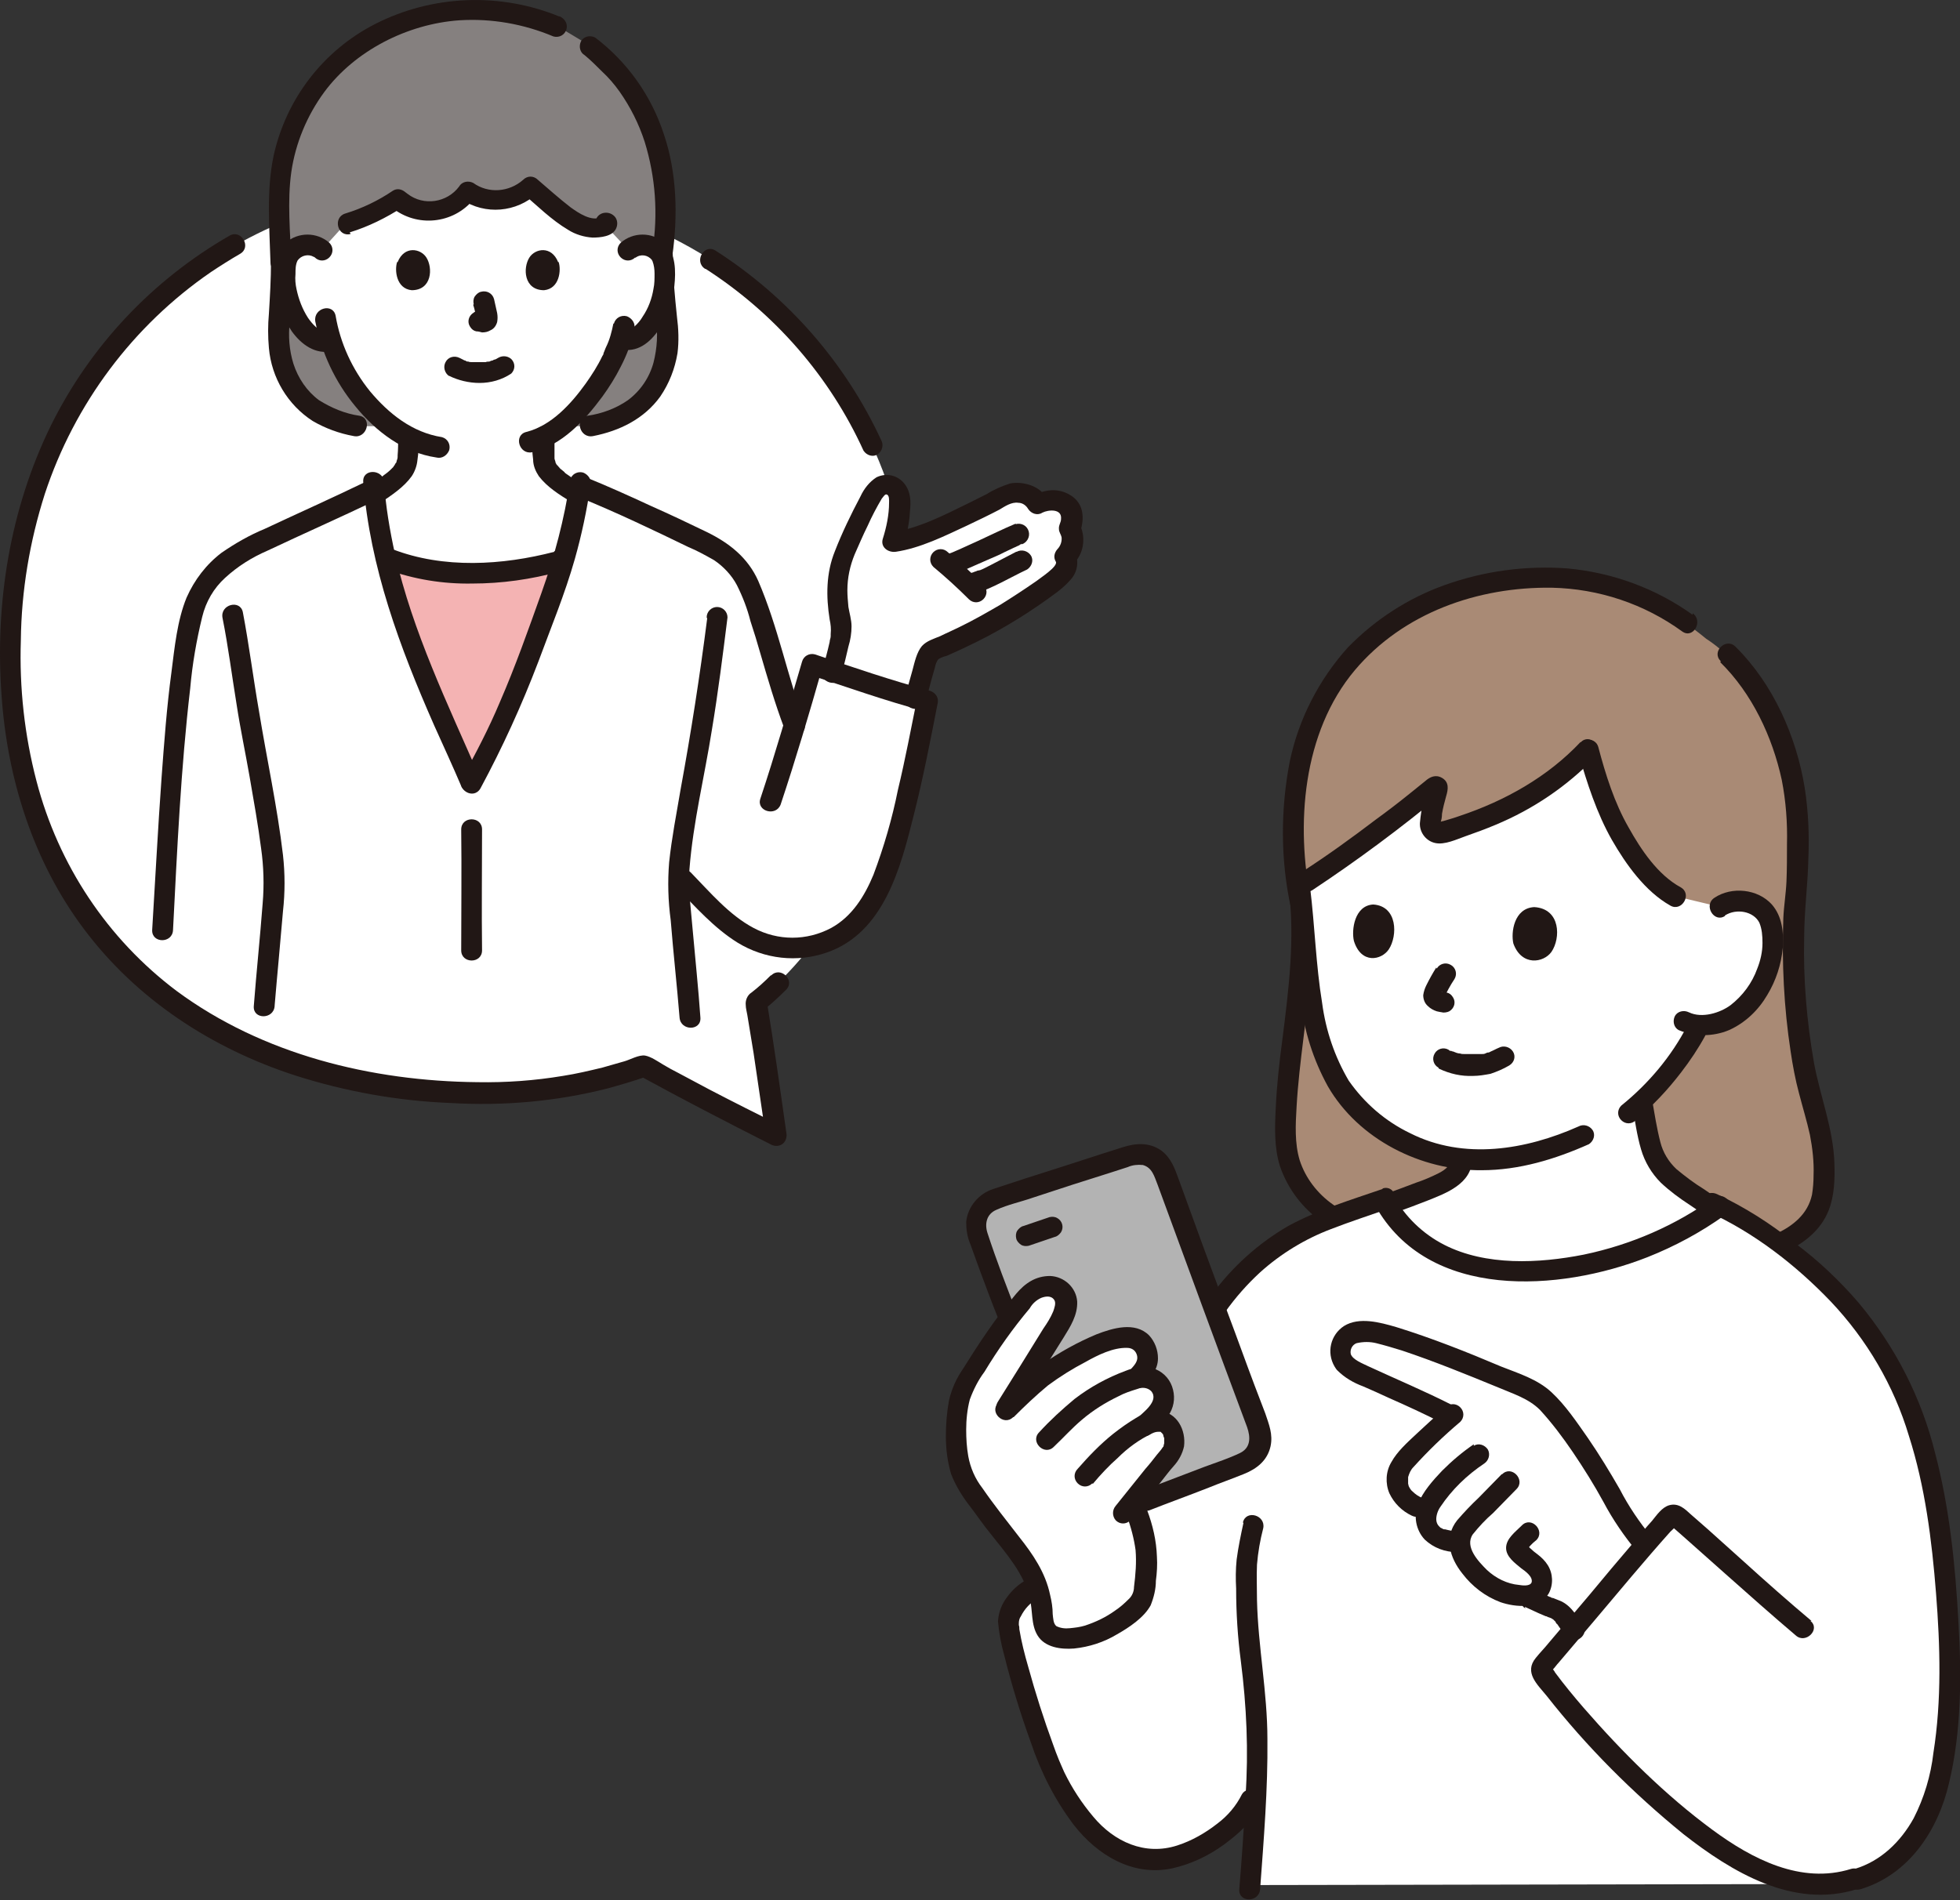 <?xml version="1.0" encoding="UTF-8"?>
<svg xmlns="http://www.w3.org/2000/svg" version="1.1" viewBox="0 0 376.1 364.7">
  <rect x="0" y="0" width="376.1" height="364.7" fill="#333333" stroke="none"/>
  <defs>
    <style>
      .cls-1 {
        fill: #211715;
      }

      .cls-2 {
        fill: #fff;
      }

      .cls-3 {
        fill: #a98a75;
      }

      .cls-4 {
        fill: #85807f;
      }

      .cls-5 {
        fill: #b3b3b3;
      }

      .cls-6 {
        fill: #f4b3b3;
      }
    </style>
  </defs>
  <!-- Generator: Adobe Illustrator 28.7.1, SVG Export Plug-In . SVG Version: 1.2.0 Build 142)  -->
  <g>
    <g id="_レイヤー_1" data-name="レイヤー_1">
      <path class="cls-2" d="M174.6,132c-2.5,21.6-9.8,39.3-21.3,52.4-2.5,2.9-5.2,5.5-8.2,7.9,1.5,8.9,2.2,14.5,3.8,25.6-10.8-5.4-17.1-8.7-25.4-13.3-2.4.9-4.9,1.7-7.5,2.3-11.9,2.9-24.2,3.6-36.3,2.2-.3,0-.7,0-1.1-.1-16.6-1.9-30.9-6.9-42.5-14.6C11,177.8-1.4,148.7,2.8,112.2c4.2-36.3,29.8-66,65.4-74,10-2.2,20.2-2.7,30.3-1.5,50.6,5.8,81.4,48.9,76,95.3Z"/>
      <path class="cls-4" d="M68.3,81.8c-6.8-1.3-13-4.7-14.7-14.3-.7-3.7.4-8.5.4-17.2-.3-8.1-.7-14.1.5-19.8,1.5-6.9,5-13.3,10.1-18.3,7.1-6.4,16.3-10.1,25.9-10.3,5.6,0,11.2,1,16.4,3.2h.2c0,0,5,3,5,3,2.2,1.3,3,2.4,5.3,4.6,3.6,3.7,6.3,8.3,8,13.2,2.6,7.2,2.8,17,1.6,23.7.1,8.4,1.6,14.3,1,17.9-1.7,9.6-7.9,13-14.7,14.3h-44.9Z"/>
      <path class="cls-1" d="M124.9,49c0,4.1.5,8.1.9,12.1.5,2.8.3,5.7-.4,8.5-.8,2.9-2.5,5.4-4.9,7.2-2.3,1.6-5,2.6-7.8,3-2.5.5-1.5,4.4,1.1,3.9,5.1-1,9.8-3.3,12.9-7.6,1.7-2.5,2.8-5.3,3.3-8.3.3-2.3.2-4.7-.1-7-.4-3.9-.8-7.8-.8-11.8,0-2.6-4-2.6-4,0h0Z"/>
      <path class="cls-1" d="M52,50.2c0,3.4-.2,6.7-.4,10-.2,2.2-.2,4.4,0,6.6.5,5.7,3.6,10.9,8.4,14,2.4,1.4,5.1,2.4,7.9,2.9,2.5.5,3.6-3.4,1.1-3.9-2.8-.4-5.4-1.5-7.8-3-2.3-1.7-4-4.2-4.9-7-.8-2.6-1-5.3-.7-8,.2-3.9.5-7.7.5-11.6,0-2.6-4-2.6-4,0h0Z"/>
      <path class="cls-1" d="M107.4,3.2c-11.4-4.7-24.4-4.2-35.4,1.4-10,5.1-17.1,14.4-19.5,25.3-1.4,6.7-.8,13.6-.6,20.4,0,2.6,4.1,2.6,4,0-.2-5.7-.8-11.6,0-17.3.8-5.5,3-10.8,6.3-15.3,5.9-8,16-13.1,25.9-13.8,6.2-.4,12.4.7,18.1,3.1,1.1.3,2.2-.3,2.5-1.4.3-1.1-.4-2.1-1.4-2.5h0Z"/>
      <path class="cls-1" d="M129,49.2c1.1-7.7.9-16-1.6-23.4-2.4-7.4-7-13.9-13.2-18.6-1-.5-2.2-.2-2.7.7-.5,1-.2,2.2.7,2.7,1.2,1,2.2,2,3.3,3.1,1.3,1.2,2.4,2.5,3.4,3.9,2.1,3,3.7,6.2,4.8,9.6,2.1,6.8,2.6,13.9,1.5,20.9-.3,1.1.4,2.1,1.4,2.5,1.1.3,2.2-.3,2.5-1.4h0Z"/>
      <path class="cls-3" d="M339.4,239.5c10.1-3.5,10.3-9.6,10.5-13.1.2-4.4-.4-8.8-1.7-12.9-1.7-5.7-4.7-17.4-4-37.9.9-5.9.7-14.5.6-17.8-.3-13.4-7.6-28.9-17.4-35.2-11.8-9.7-22.5-12-33.3-11.5-15.2.8-27.4,6.6-35.6,16.3-4.7,5.6-8.1,13.7-9.4,20.9-1.3,8.4-1.1,16.9.5,25.2,1.3,16.1-3.8,33-2.8,46.1.3,4.2,2.3,9.2,8,13.3,0,0,20.2,6.3,28.9,6.3,11.8,0,55.7.3,55.7.3Z"/>
      <path class="cls-2" d="M251.4,190.4c0-.4-.1-.9-.1-1.3-.6-5.9-1.1-12.3-1.8-18.6v-.3s1.4-1,1.4-1c.6-.4,1.5-1,2.3-1.5,7.2-4.8,14.9-10.8,22-16.6.2-.1.4-.1.5,0,0,.1.1.2,0,.4-.7,2.1-1.2,4.3-1.4,6.5,0,.9.6,1.8,1.6,1.8.2,0,.4,0,.6,0,10.9-3,21.2-8.6,28.1-16,1.2,4.3,2.7,8.6,4.4,12.7,2,4.7,7.4,12.8,12.4,15.5l8.4,2c1.4-.9,3.1-1.3,4.7-1,2.1.2,3.9,1.5,4.8,3.4,1.4,3.1.6,8.4-1,11.6-1.4,3.1-3.6,5.7-6.5,7.4-1.9,1-4,1.4-6.1,1.3-.2.5-.4.9-.4.9-.8,1.6-2.7,4.4-2.7,4.4-2.2,3.3-4.8,6.4-7.7,9.1.4,2,.8,4,1.1,6,.2,1.6.6,3.1,1.2,4.6,1.7,3.9,5.8,6.3,9.4,8.7l2.3,1.6c-10.8,7.6-23.6,11.7-36.7,11.8-5.2.1-10.4-.8-15.2-2.8-4.6-2.1-8.4-5.5-11-9.8,3.2-1.2,6.7-2.4,9-3.4,2.4-.8,5.5-2.5,5.4-5.3-6.7-.7-13-3.5-18.1-8-6.8-5.7-9.8-14.4-10.9-24.1Z"/>
      <path class="cls-1" d="M330.1,127.1c6.1,6,10,14.3,11.8,22.6.8,4.1,1.1,8.2,1,12.3,0,2.4,0,4.8-.1,7.2-.1,2.3-.5,4.7-.6,7-.3,8.6.1,17.1,1.4,25.6.4,2.7.9,5.4,1.6,8,.7,2.7,1.5,5.3,2.1,8,.5,2.6.8,5.2.7,7.8,0,1.2-.1,2.5-.3,3.7-.8,3.7-3.6,6-7.1,7.6-.9.6-1.3,1.8-.7,2.7.6.9,1.8,1.2,2.7.7,3.6-1.7,6.8-4.2,8.3-8,1.1-2.8,1.2-6,1.1-9-.2-6.6-2.7-12.8-3.9-19.2-1.4-8-2.1-16.1-1.9-24.2,0-5,.7-10,.8-15.1.2-4.5,0-9.1-.7-13.6-1.6-9.9-6.1-20-13.3-27.1-1.8-1.8-4.7,1-2.8,2.8h0Z"/>
      <path class="cls-1" d="M247.3,170.6c1.2,9.6,0,19.2-1.2,28.7-.6,4.5-1.1,8.9-1.3,13.4-.2,3.7-.3,7.6.8,11.1,1.5,4.4,4.4,8.2,8.2,10.8,1,.5,2.2.2,2.7-.7.5-1,.2-2.2-.7-2.7-3-2.1-5.3-5.1-6.4-8.5-1-3.3-.8-6.9-.6-10.3.5-8.8,2.1-17.4,2.7-26.2.4-5.2.4-10.4-.2-15.6,0-1.1-.9-2-2-2-1.1,0-2,.9-2,2h0Z"/>
      <path class="cls-1" d="M276.1,205.1c2.1,1,4.3,1.5,6.6,1.4,1.1,0,2.2-.2,3.3-.4,1.2-.4,2.4-.9,3.6-1.6,1-.6,1.3-1.8.7-2.7-.6-.9-1.8-1.2-2.7-.7-.5.2-1,.5-1.5.7l-.4.2c-.5.3.2,0-.1,0-.2,0-.4.1-.6.2s-.4.1-.6.1c-.1,0-.2,0-.3,0,0,0-.4,0-.1,0s-.1,0-.2,0c-.1,0-.2,0-.3,0-.3,0-.5,0-.8,0-.5,0-.9,0-1.4,0-.1,0-.2,0-.4,0-.2,0-.2,0,0,0-.2,0-.5,0-.7-.1-.5,0-.9-.2-1.4-.4-.1,0-.2,0-.3-.1,0,0-.4-.1-.1,0s0,0-.1,0c-.1,0-.2-.1-.3-.2-1-.6-2.2-.2-2.7.7-.6,1-.2,2.2.7,2.7h0Z"/>
      <path class="cls-1" d="M290.4,181.1c-.5-2.1.1-6.8,4-7,5.1.3,5.1,6,3.3,8.6-1.5,2.1-5.7,2.8-7.3-1.6Z"/>
      <path class="cls-1" d="M259.8,180.6c-.5-2.1.1-6.8,3.7-7,4.7.3,4.7,6,3,8.6-1.4,2.1-5.3,2.9-6.7-1.6Z"/>
      <path class="cls-1" d="M275.6,185.7c-.7,1.1-1.3,2.2-1.9,3.4-.3.6-.5,1.2-.6,1.9,0,.8.3,1.6.9,2.1.5.5,1.1.8,1.7,1,.4.1.9.2,1.3.2h-.5c0,0,.1,0,.1,0,.5.1,1.1,0,1.5-.2,1-.6,1.3-1.8.7-2.7,0,0,0,0,0,0-.3-.5-.7-.8-1.2-.9-.3,0-.7,0-1-.1h.5c-.2,0-.4,0-.6,0l.5.2c-.1,0-.3-.2-.4-.3l.4.3c-.1,0-.2-.2-.3-.3l.3.4s0,0,0-.1l.2.5c0,0,0-.1,0-.2v.5c0,0,0-.1,0-.2v.5c0-.2,0-.3,0-.5l-.2.5c.6-1.3,1.3-2.6,2.1-3.8.6-1,.2-2.2-.7-2.7-1-.6-2.2-.2-2.7.7h0Z"/>
      <path class="cls-1" d="M313.8,215c3.3-2.7,6.2-5.8,8.8-9.2,1.7-2.2,3.3-4.6,4.6-7,.5-1,.2-2.2-.7-2.7-1-.5-2.2-.2-2.7.7-3.1,6-7.5,11.2-12.7,15.4-.8.8-.8,2,0,2.8.8.8,2,.8,2.8,0h0Z"/>
      <path class="cls-1" d="M324.8,118c-7.1-5.1-15.4-8.1-24-8.9-8-.6-16.1.5-23.6,3.2-7,2.5-13.3,6.6-18.5,11.9-5.6,6.2-9.5,13.8-11.2,21.9-1.8,9.3-1.8,18.9.2,28.1.5,2.5,4.4,1.5,3.9-1.1-3-14.8-1.7-32.5,8.4-44.5,9.3-11,23.6-16,37.8-15.8,9,.2,17.7,3.1,25,8.4,2.1,1.5,4.1-2,2-3.5Z"/>
      <path class="cls-1" d="M302.9,216.2c-10.1,4.5-22,6.5-32.3,1.3-4.8-2.3-8.8-5.8-11.8-10.1-2.7-4.6-4.4-9.6-5.1-14.9-1.2-7.3-1.4-14.8-2.3-22.1,0-1.1-.9-2-2-2-1.1,0-2,.9-2,2,.9,7.2,1.2,14.4,2.2,21.6.6,5.8,2.4,11.4,5.2,16.5,5.9,10.2,17.9,16.2,29.5,16.1,7.2,0,14.1-2.1,20.6-5,.9-.6,1.3-1.8.7-2.7-.6-.9-1.8-1.2-2.7-.7h0Z"/>
      <path class="cls-1" d="M331,175.7c2.2-1.4,5.5-.8,6.6,1.4.5,1.2.6,2.5.6,3.9,0,1.7-.4,3.4-1,4.9-1,2.8-2.8,5.2-5.1,7-2,1.5-5.5,2.6-8,1.4-1-.5-2.2-.2-2.7.7-.5,1-.2,2.2.7,2.7,3.1,1.3,6.6,1.3,9.7,0,3.1-1.4,5.6-3.8,7.3-6.7,1.7-2.8,2.7-5.9,3-9.1.2-2.9-.1-6-2.1-8.3-2.7-3-7.7-3.5-11-1.3-2.2,1.4-.1,4.9,2,3.5h0Z"/>
      <path class="cls-1" d="M302.9,144.6c1.6,5.6,3.5,11.5,6.4,16.6,2.7,4.7,6.4,9.9,11.2,12.6,2.2,1.3,4.3-2.2,2-3.5-4.4-2.4-7.6-7.2-10-11.5-2.7-4.7-4.4-10.1-5.8-15.4-.7-2.5-4.6-1.4-3.9,1.1h0Z"/>
      <path class="cls-1" d="M303.3,142.4c-6.3,6.7-14.5,11.3-23.2,14.2-1.1.4-2.2.7-3.2,1-.3,0-.5.2-.8.2-.5,0,.4,0,.3.1.2-.5.3-1.1.3-1.7.2-1.2.5-2.3.8-3.4.4-1.3.6-2.7-.8-3.5-1.2-.7-2.3-.2-3.2.6-1,.8-2.1,1.7-3.1,2.5-2.1,1.7-4.2,3.3-6.4,4.9-4.6,3.5-9.3,6.9-14.1,10-2.1,1.4-.1,4.9,2,3.5,8.6-5.7,16.8-11.8,24.8-18.4l-.9.5h.2c0,0-1.1,0-1.1,0h.2c0,0-1.2-.8-1.2-.8v.2c.1,0-.1-1-.1-1-.1.5-.3.9-.4,1.4-.1.5-.2,1-.4,1.5-.2,1.1-.4,2.3-.5,3.4-.3,1.9,1,3.8,2.9,4.2,1.8.4,4.1-.7,5.8-1.3,2-.7,3.9-1.4,5.8-2.2,7.2-3,13.7-7.4,19.1-13,1.8-1.9-1.1-4.7-2.8-2.8h0Z"/>
      <path class="cls-1" d="M313.2,212.1c.5,2.8.9,5.8,1.7,8.5.7,2.4,2,4.6,3.8,6.4,1.7,1.6,3.6,3,5.6,4.3,2.4,1.6,4.8,3.3,7.2,4.9,2.1,1.5,4.1-2,2-3.5-2.2-1.5-4.4-3-6.6-4.5-1.8-1.1-3.5-2.4-5.2-3.8-1.5-1.4-2.6-3.2-3.1-5.2-.7-2.7-1.1-5.4-1.6-8.2-.5-2.5-4.3-1.5-3.9,1.1h0Z"/>
      <path class="cls-1" d="M278.4,222.5c0,.5-.2,1.1-.6,1.4-.5.6-1.2,1-1.8,1.3-1.4.7-2.8,1.3-4.3,1.8-3.6,1.4-7.2,2.6-10.8,4-1,.3-1.7,1.4-1.4,2.5.3,1.1,1.4,1.7,2.5,1.4,4-1.6,8-2.9,12-4.5,3.5-1.4,8.4-3.2,8.5-7.9,0-2.6-4-2.6-4,0h0Z"/>
      <path class="cls-2" d="M358.3,255.1c9.6,13.2,12.6,27,14.4,42.7,2.1,17.5,2.3,39.3-2.8,50.2-2.4,5.1-6.5,10.6-13.5,12.6-2,.6-4.1,1-6.2,1l-110.4.2c.6-7.7,1-14.7,1.2-19.1l-1.2,2.8c-2.1,5.2-11.6,11.6-18.4,11.6-4.5-.2-8.8-2.1-11.9-5.4-3-3.3-5.6-7.1-7.5-11.2-2.6-5.7-8.5-23.8-8.8-29.5.6-2.6,2.3-4.8,4.6-6l30.3-45.3c3.5-6.8,6.1-11.2,11.9-16.6,7.5-7,13.2-8.5,25.3-12.8,2.6,4.8,6.6,8.5,11.5,10.8,4.8,2,10,3,15.2,2.8,13.5-.1,26.7-4.5,37.7-12.4,9.2,4.4,20.2,13.5,25.8,20.4.9,1.1,1.7,2.2,2.5,3.3Z"/>
      <path class="cls-2" d="M205.3,101.5c0-.1-.1-.3-.1-.4,0-.1,0-.3.1-.4.4-.9.5-1.9.1-2.8-.3-.8-.7-1.4-2.1-1.9-1.2-.5-2.3-.5-4.2.5-.5-1.4-3-2.3-4.4-2.1-1.4.3-2.6.8-3.8,1.6-5.1,2.7-14.7,7.2-19.4,7.9.8-2.7,1.2-5.4,1.3-8.2,0-.8-.3-1.6-.9-2.1-.6-.6-1.5-.8-2.3-.6-.8.4-1.5,1-2,1.8-2.1,3.8-3.9,7.7-5.6,11.7-1.8,4.4-1.4,9.1-.5,13.7,0,.5-.1,1.2-.1,1.2-.1,1.2-1.2,5.2-1.8,7.4,5.1,1.7,11.7,3.8,16,5.1.6-2.3,1.6-6.1,2.2-7.6.1-.5.4-1,.7-1.3.3-.3.7-.5,1.2-.6,7.5-2.9,20.7-10.6,24.4-14.8.7-.8.8-1.9.2-2.8,1.4-1.3,1.8-3.3,1-5Z"/>
      <path class="cls-2" d="M147.9,153.9c3.2-9.6,5.4-17.4,8-26.3,6,2,17.6,5.8,22.1,7-2,9.8-3.9,20.3-7.1,30.2-2.2,6.9-5.5,13.4-12.3,16-5.1,2-10.9,1.6-15.7-1.2-4-2.4-8.8-7.5-11.7-10.5"/>
      <path class="cls-2" d="M78.8,39.7c-1-.4-1.8-1-2.6-1.7-3,2-6.2,3.6-9.6,4.6l-4.8,5.3c-1-.8-2.2-1.2-3.5-1-1.2.2-2.3.9-2.9,2-.4.7-.6,1.5-.6,2.3-.3,3.2.3,6.3,1.8,9.2.7,1.4,1.6,2.7,2.8,3.7,1,1,2.4,1.4,3.8,1.2h.4c1.3,4.1,3.4,8,6.2,11.3,2.4,3,5.4,5.4,8.7,7.3.1,1.9,0,3.8-.6,5.7-.5,1.4-3.1,3.4-5.8,5.2.4,4.1,1.1,8.2,2,12.2.5.2.8.3.8.3,4.8,1.9,11.8,2.7,16.7,2.7,5.2-.1,10.4-.9,15.4-2.2l1.2-.3c1.2-4.2,2.1-8.4,2.9-12.6-2.9-1.8-5.8-3.8-6.3-5.2-.6-1.9-.8-3.8-.6-5.8,7.1-3.3,12.8-13.1,13.8-15.8.2-.6.8-1.9,1.3-3.2,1.3.6,2.8.4,3.8-.6,1.2-1,2.2-2.3,2.8-3.7,1.4-2.8,2-6,1.8-9.2,0-.8-.2-1.6-.6-2.3-.6-1.1-1.7-1.8-2.9-2-1.2-.2-2.5.2-3.5,1l-4.4-4.7c-1.7.6-3.6.4-5.1-.4-1.6-.8-3-1.8-4.3-3l-4.9-4.2c-3.3,3.1-8.3,3.5-12,.9-2.4,3.5-6.9,4.8-10.8,3.1Z"/>
      <path class="cls-2" d="M146.8,121.2h0c-.7-2.5-1.6-5-2.8-8-.8-2-2-3.8-3.5-5.3-1.5-1.5-3.3-2.7-5.3-3.5-5.9-2.8-17.9-8.5-23.9-10.9-.9,6.2-2.4,12.3-4.4,18.3-1.3,3.7-5.7,16.1-8.7,23.3-2.3,5.4-4.8,10.6-7.6,15.7-7.5-17.2-16.7-35-18.6-56.8-7.2,3.4-18.9,8.7-24.3,11.4-2.2,1.1-4.2,2.5-5.9,4.2-2.1,2-3.7,4.6-4.6,7.4-2.9,9.7-4.5,33.1-6,61.9-.1,0,0,0,0,0l19.3,14.4h.9s81,2.5,81,2.5c-.7-9.5-2.4-24.8-2.1-27.5,2.8,2.7,8.2,8.9,12.7,11.6,4.8,2.8,10.5,3.3,15.7,1.2,6.8-2.6,10.1-9.1,12.3-16,3.2-9.9,5.1-20.4,7.1-30.2-4.5-1.2-16-4.9-22.1-7-1.2,4-2.3,7.8-3.4,11.6-2.8-7.4-3.9-12.3-5.8-18.3Z"/>
      <path class="cls-1" d="M265.3,228.2c-6.1,2.1-12.4,4-18.1,7.1-5.7,3.3-10.7,7.8-14.6,13.1-2.3,3.2-4.3,6.6-6,10.1-1.2,2.3,2.3,4.3,3.5,2,1.5-3,3.1-5.9,5-8.7,2-2.8,4.2-5.3,6.7-7.6,4-3.6,8.6-6.4,13.6-8.3,3.6-1.4,7.3-2.6,11-3.9,2.4-.8,1.4-4.7-1.1-3.9h0Z"/>
      <path class="cls-1" d="M327.6,232.5c8.9,4,17,10.3,23.7,17.3,6.9,7.3,12.1,16.1,15,25.8,3.1,9.7,4.4,20,5.2,30.2.8,10.1,1.1,20.5-.5,30.6-.5,4.4-1.8,8.7-3.8,12.6-2.5,4.5-6.3,8.2-11.3,9.7-2.5.7-1.4,4.6,1.1,3.9,9.3-2.8,14.9-11.3,17-20.4,2.4-10,2.4-20.7,1.8-30.9-.6-10.9-1.7-21.9-4.5-32.5-2.6-10.5-7.6-20.3-14.6-28.7-3.7-4.3-7.8-8.2-12.4-11.6-4.6-3.7-9.5-6.8-14.8-9.3-1-.5-2.2-.2-2.7.7-.5,1-.2,2.2.7,2.7h0Z"/>
      <path class="cls-1" d="M197,303.2c-1.5.8-2.8,2-3.8,3.4-1,1.3-1.6,2.9-1.7,4.6.2,2.2.6,4.4,1.2,6.5,1.4,5.6,3.1,11.2,5.1,16.7,1.9,5.7,4.6,11,8.2,15.8,4.5,5.8,11.3,10,18.9,8.4,3.6-.8,7-2.4,10-4.6,2.7-2,5.5-4.4,6.8-7.6.5-1,.2-2.2-.7-2.7-1-.5-2.2-.2-2.7.7-1.1,2.2-2.7,4.1-4.7,5.6-2.3,1.8-4.9,3.3-7.7,4.2-6.2,2-12.1-.7-16.1-5.5-2.2-2.6-4.1-5.5-5.6-8.6-.5-1.1-.6-1.4-1-2.3-.4-1-.8-2-1.1-2.9-1.8-4.9-3.4-9.9-4.8-15-.7-2.4-1.3-4.8-1.7-7.2,0-.3,0-.5-.1-.8,0,.4,0-.2,0-.3,0-.5.1-1,.4-1.4.7-1.4,1.8-2.6,3.2-3.4,2.3-1.2.2-4.7-2-3.5h0Z"/>
      <path class="cls-1" d="M238.6,292.3c-.5,2.3-1,4.7-1.3,7-.2,1.9-.2,3.8-.1,5.6,0,4.7.3,9.3.9,13.9,1.1,8.6,1.5,17.3.9,25.9-.3,6-.7,12-1.2,17.9-.2,2.6,3.8,2.6,4,0,.7-9.6,1.5-19.2,1.4-28.8,0-9-1.8-17.8-2-26.7,0-2.3-.1-4.6,0-6.8.2-2.4.6-4.7,1.2-7,.5-2.5-3.3-3.6-3.9-1.1h0Z"/>
      <path class="cls-2" d="M263.9,255.8c-1.5-.3-3-.3-4.5.2-1.4.5-2.3,1.8-2.3,3.3,0,1.2.6,2.4,1.6,3.1,1.1.8,2.3,1.4,3.5,1.9,4.7,2.1,11.6,5.1,16.2,7.6-2.7,2.4-5.4,4.9-7.9,7.5-1.3,1.3-2.5,2.7-2.5,4.6,0,2.9,1.6,4.7,5.7,6.2-.2,1.4-.3,2.3.5,3.5,1.1,1.5,2.7,2.4,5.8,2.3,0,1.5.6,3,1.5,4.2,2.9,3.9,6.3,6.3,11.1,6.1,1.7.8,3.7,1.7,4.8,2.1.7.2,1.4.6,2,1,.6.5,1,1.1,1.4,1.8.4.6.8,1.1,1.2,1.5,4.2-5,9.6-11.4,13.6-16-.4-.4-.8-.9-1.2-1.4-2.5-3-4.3-6.5-6.2-9.9-2.7-4.7-5.8-9.2-9.1-13.4-1.2-1.6-2.6-3-4.1-4.2-1.6-.9-3.2-1.7-4.9-2.3-7.3-3.1-15.5-6.4-22.2-8.5-1.3-.4-2.6-.8-3.9-1Z"/>
      <path class="cls-1" d="M263.9,231.4c10.2,18.3,35.4,16.5,52.2,9.9,5.3-2.1,10.3-4.8,14.9-8.1.9-.6,1.2-1.8.7-2.7-.6-.9-1.8-1.3-2.7-.7-7.5,5.4-16,9.1-25.1,11-8.6,1.7-18.8,2.2-26.8-1.9-4.1-2.1-7.5-5.4-9.7-9.4-1.3-2.2-4.7-.2-3.5,2h0Z"/>
      <path class="cls-1" d="M292.6,308.4c.9.4,1.7.8,2.6,1.2.5.2.9.4,1.4.6.2,0,.3.1.5.2.1,0,.2,0,.3.1.3.1-.4-.2,0,0,.2,0,.4.2.6.3,0,0,.2.1.2.2.2.1-.3-.3,0,0,.2.1.3.3.4.5,0,0,0,0,0,.1,0,.1,0,0,0-.1,0,0,.1.2.2.2.6.9,1.2,1.7,1.9,2.5.8.8,2,.8,2.8,0,.8-.8.8-2,0-2.8,0,0-.3-.5-.4-.5,0,0,.2.3,0,0,0-.1-.1-.2-.2-.3-.3-.4-.5-.8-.8-1.1-.7-.9-1.5-1.7-2.6-2.2-.5-.2-1-.4-1.5-.6h-.2c-.3-.2,0,0,.1,0-.2,0-.3-.2-.5-.2-.9-.4-1.8-.8-2.7-1.2-1-.5-2.2-.2-2.7.7-.5,1-.2,2.2.7,2.7h0Z"/>
      <path class="cls-1" d="M278.7,269.7c-5.3-2.7-10.8-5-16.2-7.5-1-.5-2.9-1.2-3.3-2.3-.2-.9.3-1.8,1.1-2.1,1.3-.3,2.6-.3,3.8,0,1.6.4,3.3.9,4.9,1.4,6.3,2.1,12.4,4.6,18.5,7.1,2.8,1.2,5.8,2.1,8,4.3,2.3,2.5,4.4,5.3,6.3,8.1,2.1,3.1,4.1,6.3,5.9,9.6,1.8,3.4,4,6.6,6.5,9.6,1.7,1.9,4.5-.9,2.8-2.8-2.4-2.9-4.5-6-6.2-9.3-1.9-3.3-3.9-6.6-6.1-9.8-2.1-3-4.3-6.3-7-8.8-2.7-2.5-6.3-3.6-9.6-4.9-6.6-2.8-13.4-5.5-20.2-7.6-3.1-.9-7.1-2-10-.2-2.6,1.7-3.4,5.1-1.8,7.8.2.3.3.5.5.7,1.4,1.4,3.1,2.4,5,3.1,1.6.7,3.2,1.4,4.9,2.2,3.4,1.5,6.9,3.1,10.2,4.8,2.3,1.2,4.3-2.3,2-3.5h0Z"/>
      <path class="cls-1" d="M277.3,270.2c-1.9,1.7-3.8,3.4-5.6,5.1-1.7,1.6-3.6,3.3-4.7,5.3-1.1,1.8-1.2,4.1-.4,6,.9,1.9,2.4,3.4,4.3,4.3,1,.5,2.2.2,2.7-.7.5-1,.2-2.2-.7-2.7-.7-.3-1.3-.7-1.8-1.2-.4-.3-.6-.7-.8-1.1,0-.2-.1-.3-.1-.5,0,0,0-.5,0-.2,0-.3,0-.7,0-1,.2-.7.5-1.4,1-1.9,2.8-3.1,5.8-6,9-8.7.8-.8.8-2,0-2.8-.8-.8-2-.8-2.8,0h0Z"/>
      <path class="cls-1" d="M282.8,277.2c-2.2,1.5-4.2,3.2-6.1,5.1-1.7,1.8-3.7,4-4.6,6.4-.9,2.3-.4,5,1.3,6.8,1.7,1.6,3.9,2.4,6.2,2.4,1.1,0,2-.9,2-2s-.9-2-2-2c-.8,0-1.6-.2-2.4-.4.2.1,0,0-.2,0-.1,0-.3-.2-.4-.2-.5-.3.2.2-.2-.1-.1-.1-.2-.2-.3-.3-.3-.3-.5-.8-.5-1.3,0-.8.3-1.7.8-2.4,2.2-3.3,5.1-6.1,8.4-8.3.9-.6,1.2-1.8.7-2.7-.6-.9-1.8-1.3-2.7-.7h0Z"/>
      <path class="cls-1" d="M288.2,282.9l-4.5,4.6c-1.4,1.3-2.8,2.8-4.1,4.3-2.6,3.3-1.4,7.2,1,10.2,1.9,2.5,4.4,4.4,7.3,5.5,2.9,1,7.5,1.4,9.3-1.7.9-1.7.8-3.8-.2-5.4-.5-.8-1.2-1.5-2-2.1-.4-.3-.8-.6-1.2-1-.1-.1-.3-.2-.4-.4s-.3-.3-.4-.4c-.2-.3-.2-.2,0,.3l-.3,1c.6-.8,1.3-1.6,2.1-2.2,1.8-1.8-1-4.7-2.8-2.8-1.2,1.2-3,2.5-3,4.3,0,1.7,1.7,2.9,2.9,3.9.7.5,2.3,1.6,2,2.7-.3.8-1.8.6-2.4.5-2.3-.2-4.5-1.3-6.2-2.9-1.6-1.6-4.3-4.4-2.7-6.8,1.2-1.5,2.5-2.9,3.9-4.1l4.5-4.6c1.8-1.8-1-4.7-2.8-2.8h0Z"/>
      <path class="cls-1" d="M347.6,311.1c-4.4-3.7-8.7-7.5-13-11.4-2.3-2.1-4.6-4.1-6.9-6.2l-3.2-2.8c-1.2-1.1-2.4-2.3-4.2-1.8-1.4.4-2.4,1.9-3.3,3-1.2,1.3-2.3,2.7-3.5,4.1-2.9,3.4-5.7,6.7-8.5,10.1-2.6,3.1-5.2,6.1-7.8,9.2-.8,1-1.7,1.9-2.5,2.9-2.3,2.8.3,5.1,2.1,7.3,7.7,9.8,16.5,18.6,26.2,26.5,9.3,7.3,21.1,14.4,33.3,10.6,2.5-.8,1.4-4.6-1.1-3.9-9.6,3-19-1.9-26.6-7.5-9.1-6.7-17.3-14.9-24.7-23.4-1.9-2.2-3.8-4.5-5.5-6.8,0-.1-.6-.9-.7-.9l-.2.9h0c.2-.2.3-.5.5-.6.4-.4.7-.9,1.1-1.3,2.2-2.6,4.5-5.3,6.7-7.9,4.9-5.8,9.7-11.6,14.7-17.2.2-.2,1.1-1,1.2-1.3l-.9.2.5.5.8.7,1.7,1.5c2.4,2.1,4.8,4.3,7.2,6.4,4.5,4,9,8,13.6,11.9,1.9,1.7,4.8-1.2,2.8-2.8h0Z"/>
      <path class="cls-5" d="M193.3,252.7c-1.9-5-4.3-11.2-5.9-15.8-.9-2.7.5-5.7,3.2-6.7,0,0,0,0,0,0,7.6-2.6,18.7-6.1,26.1-8.5,2.7-.9,5.6.5,6.5,3.2,4.2,11.5,13.8,37.5,18.2,49.2,1,2.7-.3,5.6-3,6.7-5.9,2.3-16.1,6.2-18.7,7.2l-26.5-35.2Z"/>
      <path class="cls-1" d="M195.2,252.2c-2-5.1-4-10.3-5.7-15.5-.6-1.8-.2-3.7,1.7-4.5,2.2-1,4.6-1.5,6.9-2.3,5.1-1.7,10.1-3.3,15.2-4.9l3.1-1c.9-.4,1.9-.5,2.9-.4,1.8.5,2.2,2.2,2.8,3.7,5.7,15.5,11.4,31.1,17.2,46.6.7,2,.7,4-1.4,5-2.1,1-4.5,1.8-6.7,2.6-3.9,1.5-7.9,3-11.8,4.5-1,.3-1.7,1.4-1.4,2.5.3,1.1,1.4,1.7,2.5,1.4,3.8-1.5,7.7-2.9,11.5-4.4,2.2-.9,4.5-1.7,6.7-2.6,2.5-1,4.5-2.6,5.1-5.3.5-2.3-.3-4.2-1-6.3-.7-1.8-1.4-3.7-2.1-5.5-1.7-4.5-3.3-9-5-13.5-3.2-8.6-6.4-17.3-9.5-25.9-.8-2.2-1.5-4.2-3.4-5.6-2.3-1.6-4.9-1.4-7.4-.6-5.4,1.7-10.8,3.5-16.2,5.2-2.9.9-5.8,1.9-8.6,2.8-2.8.9-4.9,3.4-5.2,6.3,0,1.5.2,2.9.8,4.3.6,1.6,1.1,3.1,1.7,4.7,1.2,3.2,2.4,6.5,3.7,9.7.3,1,1.4,1.7,2.5,1.4,1.1-.3,1.7-1.4,1.4-2.5h0Z"/>
      <path class="cls-2" d="M197.6,248.3c1-1,2.4-1.5,3.9-1.4,1.7,0,3.1,1.4,3.2,3.1,0,1.3-.4,2.5-1,3.6-3.4,5.6-7.6,12.4-10.8,17.3,3.9-3.8,6.6-6.6,10.4-8.7,3.6-2.4,7.7-4.6,11.6-5.3,2-.4,3.8-.1,4.7,1.4.9,1.3,1,3.1.1,4.4-.4.6-.9,1.2-1.4,1.7,1.6-.4,3.2.2,4.2,1.5,1.1,1.6.9,3.6-.4,5-.6.7-1.9,1.9-2.9,2.9,2-1,3.7-1.5,5.1,0,1.1,1.4,1.2,3.4.3,5-2.4,3.1-4.6,5.7-7.5,9.3,2.9,6.8,3.2,10.7,2.3,17.2,0,.8-.3,1.5-.7,2.2-3.4,4-9.7,7.5-14.9,6.9-1,0-1.9-.4-2.6-1-1.2-1.1-1.2-2.8-1.3-4.4-.7-7.9-5.8-12.2-10.4-18.7-.9-1.7-4.5-5.2-5.4-9.2-.6-2.8-.7-5.7-.5-8.5,0-2.4.6-4.7,1.6-6.9,3.5-6,7.5-11.8,12-17.1.1-.1.2-.2.3-.4Z"/>
      <path class="cls-1" d="M197.4,239.1c1.7-.6,3.3-1.1,5-1.7.5-.1.9-.5,1.2-.9.6-1,.2-2.2-.7-2.7,0,0,0,0,0,0-.5-.3-1-.3-1.5-.2-1.7.6-3.3,1.1-5,1.7-.5.1-.9.5-1.2.9-.3.5-.3,1-.2,1.5.1.5.5.9.9,1.2.5.3,1,.3,1.5.2h0Z"/>
      <path class="cls-1" d="M194.5,272c2.1-2.1,4.3-4.2,6.6-6.1,2.3-1.7,4.7-3.2,7.2-4.5,2.3-1.3,5.3-2.8,8-2.7.8,0,1.5.4,1.8,1.2.5,1.3-.5,2.2-1.3,3.1-1.7,1.9,1.1,4.8,2.8,2.8,1.3-1.5,2.6-3,2.6-5.1,0-1.6-.6-3.2-1.7-4.4-2.7-2.7-7-1.4-10.1-.2-3.6,1.5-7,3.4-10.2,5.6-3.1,2.3-5.9,4.8-8.6,7.5-1.9,1.8,1,4.6,2.8,2.8h0Z"/>
      <path class="cls-1" d="M202.3,277.6c1.8-1.7,3.4-3.5,5.3-5.1,2.1-1.8,4.5-3.3,7-4.5,1.1-.6,2.3-1,3.6-1.4.9-.4,2-.3,2.7.4,1.6,1.9-1.6,4.1-2.8,5.3-1.8,1.8,1,4.6,2.8,2.8,1.4-1.1,2.6-2.4,3.6-3.9.9-1.6,1-3.4.4-5.1-.6-1.7-2-3-3.7-3.5-1.7-.4-3.5-.2-5.2.5-3.5,1.3-6.8,3.1-9.8,5.4-2.4,2-4.7,4.1-6.8,6.4-1.8,1.8,1,4.6,2.8,2.8h0Z"/>
      <path class="cls-1" d="M209.7,284.8c1.5-1.8,3.1-3.5,4.8-5,1.9-1.9,4.1-3.5,6.6-4.7.4-.2.8-.3,1.2-.3.2,0,.2,0,.4,0,0,0,.3.3.4.4-.2-.3.2.3.1.2,0,0,.1.5.2.6,0,.1,0,.2,0,.4,0,0,0,.8,0,.6,0,.1-.2.6-.1.5,0,0,0,.1-.2.3-.3.5-.7.9-1.1,1.4-.7.9-1.4,1.8-2.2,2.7-1.9,2.4-3.8,4.7-5.7,7.1-.7.8-.7,2,0,2.8.8.8,2,.8,2.8,0,1.9-2.4,3.9-4.9,5.8-7.3.8-1,1.6-2.1,2.5-3.1,1-1.1,1.7-2.4,2-3.8.4-3.1-1.3-6.5-4.7-6.8-1.6,0-3.2.5-4.6,1.4-1.5.9-2.9,1.9-4.3,3-2.5,2-4.7,4.3-6.8,6.7-.8.8-.8,2,0,2.8.8.8,2,.8,2.8,0h0Z"/>
      <path class="cls-1" d="M195.1,271.1c3-4.8,6-9.6,9-14.4,1.3-2.1,2.7-4.3,2.6-6.9-.2-2.7-2.5-4.8-5.2-4.9-2.8,0-4.8,1.4-6.5,3.4-1.9,2.3-3.8,4.7-5.5,7.2-1.6,2.3-3.2,4.8-4.7,7.2-1.3,1.9-2.2,3.9-2.7,6.1-.4,2.2-.6,4.5-.6,6.8,0,2.5.3,4.9,1,7.3.9,2.3,2.2,4.4,3.7,6.3,1.3,1.7,2.5,3.5,3.9,5.2,3,3.8,6.4,7.6,7.5,12.4.6,2.3.2,5,1.5,7.1,1.4,2.3,4.5,2.7,7,2.5,2.9-.3,5.7-1.2,8.2-2.7,2.3-1.3,5.2-3.2,6.5-5.6.6-1.5,1-3.1,1-4.7.2-1.5.3-3.1.2-4.6-.1-3.1-.8-6.1-1.9-9-.9-2.4-4.7-1.4-3.9,1.1.8,2.1,1.4,4.4,1.7,6.6.2,2.4,0,4.7-.3,7.1,0,.9-.4,1.8-1.1,2.4-.8.8-1.6,1.5-2.5,2.1-1.8,1.3-3.7,2.2-5.8,2.9-1,.3-1.9.4-2.9.5-.9.1-1.8,0-2.6-.4-.6-.5-.6-1.5-.7-2.3,0-1.2-.2-2.5-.5-3.7-.9-4.3-3.3-7.8-6-11.2-2.4-3.1-4.8-6.1-7-9.3-1.4-1.8-2.3-3.9-2.7-6.1-.3-1.7-.4-3.4-.4-5.1,0-1.9.2-3.9.7-5.8.7-1.9,1.6-3.7,2.8-5.3,2.6-4.3,5.5-8.4,8.7-12.2.5-.9,1.3-1.6,2.2-2,.8-.3,1.9-.5,2.5.4.4.6,0,1.6-.2,2.2-.5,1.2-1.2,2.3-1.9,3.3-2.9,4.7-5.8,9.4-8.7,14-1.4,2.2,2.1,4.2,3.5,2h0Z"/>
      <path class="cls-1" d="M147.9,187.2c-1.2,1.2-2.4,2.3-3.7,3.3-.8.5-1.2,1.5-1.1,2.4,0,.6.2,1.3.3,1.9.4,2.4.8,4.9,1.2,7.3.8,5.4,1.6,10.9,2.4,16.3l2.9-2.3c-4.6-2.3-9.2-4.6-13.8-7-2-1.1-4-2.1-6-3.2-1-.5-1.9-1-2.9-1.6-1-.6-2.3-1.5-3.4-1.7-1.2-.2-2.9.8-4,1.1-1.4.4-2.8.8-4.2,1.2-2.5.6-5,1.2-7.6,1.6-5.4.9-10.9,1.3-16.4,1.2-20.3-.2-41.2-5.3-57.7-17.5-13.3-10-22.7-24.2-26.9-40.3-2.3-8.8-3.3-17.9-3-27,.1-9.5,1.7-19,4.6-28.1,5.7-17.3,16.9-32.3,31.9-42.6,1.8-1.2,3.7-2.4,5.6-3.5,2.2-1.3.2-4.7-2-3.5-14.8,8.5-26.7,21.1-34.3,36.4C1.9,97.7-1,115.8.3,133.5c1.1,16,6.1,31.9,15.8,44.8,10.1,13.5,24.5,22.9,40.5,28.1,9.7,3.1,19.7,4.9,29.9,5.3,10.1.6,20.3-.3,30.1-2.8,2.5-.7,5-1.4,7.5-2.3l-1.5-.2c8.4,4.6,16.9,9,25.4,13.3,1,.5,2.2.2,2.7-.8.2-.4.3-1,.2-1.4-1.2-8.5-2.4-17.1-3.8-25.6l-.5,1.9c1.5-1.2,2.9-2.5,4.2-3.8,1.9-1.8-1-4.6-2.8-2.8h0Z"/>
      <path class="cls-1" d="M135.4,51.6c13.2,8.5,23.8,20.6,30.3,34.9.6.9,1.8,1.3,2.7.7.9-.6,1.2-1.8.7-2.7-6.9-14.9-17.9-27.5-31.8-36.4-2.2-1.4-4.2,2.1-2,3.5Z"/>
      <path class="cls-1" d="M161.5,129.3c.5-1.7.9-3.5,1.3-5.2.4-1.3.6-2.6.6-3.9,0-1.2-.4-2.5-.6-3.7-.1-1.1-.2-2.2-.2-3.2,0-2.4.5-4.7,1.4-6.9.8-1.8,1.6-3.7,2.5-5.5.8-1.8,1.7-3.5,2.7-5.2.2-.2.6-.9.9-.8.6.1.5,1.2.5,1.6,0,2.3-.5,4.7-1.2,6.9-.5,1.6,1,2.7,2.5,2.5,4.7-.7,9.3-3,13.6-5,2.1-1,4.2-2,6.3-3.1,1-.6,2.3-1.5,3.6-1.3.8,0,1.5.5,1.9,1.2.6.9,1.8,1.3,2.7.7,1.2-.6,3.8-.8,3.6,1.2,0,.7-.5,1.2-.4,2,0,.5.4,1,.5,1.5.1.8-.2,1.7-.8,2.3-.6.7-.8,1.6-.3,2.4.5.9-3.1,3.2-3.7,3.7-2.3,1.6-4.6,3.1-7,4.6-2.6,1.5-5.2,3-7.9,4.3-1.2.6-2.4,1.1-3.6,1.7-1.2.5-2.6.9-3.5,1.9-1,1.2-1.4,3.1-1.8,4.6-.5,1.7-.9,3.3-1.4,5-.7,2.5,3.2,3.5,3.9,1.1.4-1.5.8-3,1.2-4.5.2-.7.4-1.4.6-2.1.1-.5.3-1.2.7-1.6.5-.3,1-.5,1.5-.6.7-.3,1.3-.6,2-.9,1.4-.6,2.7-1.3,4-1.9,5.4-2.7,10.5-5.9,15.3-9.5.9-.7,1.7-1.4,2.5-2.3,1.4-1.5,1.7-3.7.8-5.4l-.3,2.4c2-1.9,2.5-4.9,1.4-7.4v1.1c.8-2.5.7-5.3-1.8-6.9-2.4-1.5-4.8-1.2-7.3,0l2.7.7c-1.1-2.5-4.6-3.5-7.1-3-1.5.5-3,1.1-4.4,2-1.2.6-2.4,1.2-3.6,1.8-4.7,2.3-9.7,4.9-14.9,5.6l2.5,2.5c.6-2.1,1.1-4.3,1.2-6.5.2-1.9.2-3.7-1-5.3-1.3-1.7-3.5-2.2-5.4-1.3-1.4.9-2.4,2.2-3.1,3.7-1.8,3.4-3.5,6.9-4.9,10.5-1.7,4.2-1.7,8.7-1,13.1.2.9.3,1.8.2,2.8,0-.3,0,.1,0,.4,0,.4-.2.7-.2,1.1-.4,1.8-.9,3.6-1.4,5.4-.7,2.5,3.2,3.5,3.9,1.1h0Z"/>
      <path class="cls-1" d="M117.7,62.1c-.3,1.5-.7,3.1-1.4,4.5-.2.4-.3.8-.5,1.2-.1.3.2-.4,0,.1,0,.1-.1.3-.2.4-.9,1.9-2,3.6-3.2,5.3-2.8,3.9-6.6,8.1-11.4,9.3-2.5.6-1.4,4.4,1.1,3.9,5.7-1.3,10.1-6.1,13.5-10.7,1.3-1.8,2.5-3.7,3.5-5.7,1.2-2.3,2.1-4.7,2.6-7.2.3-1.1-.4-2.1-1.4-2.5-1.1-.3-2.2.3-2.5,1.4h0Z"/>
      <path class="cls-1" d="M60.5,61.7c1.2,6,3.8,11.6,7.7,16.3,3.9,4.8,9.3,8.9,15.5,9.8,1.1.3,2.1-.4,2.5-1.4.3-1.1-.3-2.2-1.4-2.5-5.7-.9-10.2-4.5-13.8-8.8-3.4-4.2-5.7-9.2-6.6-14.5-.5-2.5-4.3-1.5-3.9,1.1Z"/>
      <path class="cls-1" d="M121.9,49.5c1-.8,2.4-.6,3.2.4,0,0,0,.1.1.2.3.8.4,1.6.4,2.4,0,1,0,2-.2,2.9-.3,1.9-1,3.8-2.1,5.4-.4.7-1,1.4-1.6,1.9-.4.4-1,.6-1.6.4-2.5-.7-3.6,3.2-1.1,3.9,3.2.8,5.7-1.2,7.4-3.7,1.7-2.5,2.7-5.4,3-8.4.3-2.8.3-6.3-1.9-8.3-2.4-2.1-6-2.1-8.4,0-.8.8-.8,2,0,2.8.8.8,2,.8,2.8,0h0Z"/>
      <path class="cls-1" d="M63.2,46.6c-2.4-2.1-6-2.1-8.4,0-2.3,2.1-2.3,5.7-1.9,8.6.3,3,1.4,5.9,3.1,8.4,1.8,2.5,4.5,4.5,7.7,3.8,1.1-.3,1.7-1.4,1.4-2.5-.3-1.1-1.4-1.7-2.5-1.4-1.4.3-2.8-1.5-3.5-2.5-1.1-1.7-1.8-3.6-2.2-5.5-.2-.9-.3-1.9-.2-2.9,0-.9,0-1.8.4-2.6.7-1,2.1-1.3,3.1-.7,0,0,.1,0,.2.1.8.8,2,.8,2.8,0,.8-.8.8-2,0-2.8h0Z"/>
      <path class="cls-1" d="M86.1,72.1c1.8.9,3.9,1.4,5.9,1.4,2.2,0,4.3-.6,6.1-1.8.8-.8.8-2,0-2.8-.8-.7-2-.7-2.8,0,.7-.5,0,0-.3.1-.2,0-.6.2,0,0-.2,0-.3.1-.5.2-.2,0-.4.1-.6.2-.2,0-.5,0-.7.1.2,0,.3,0,0,0-.1,0-.3,0-.4,0-.3,0-.6,0-1,0-.3,0-.6,0-.9,0-.1,0-.3,0-.4,0,0,0-.1,0-.2,0-.2,0,0,0,.2,0-.1,0-.5,0-.6-.1-.2,0-.4,0-.6-.2-.2,0-.3-.1-.5-.2-.5-.2.4.2,0,0-.2-.1-.4-.2-.6-.3-1-.5-2.2-.2-2.7.8-.5.9-.2,2.1.7,2.7Z"/>
      <path class="cls-1" d="M90.8,58.5c.3.9.5,1.9.6,2.8v-.5c0,.1,0,.3,0,.4v-.5c0,0,0,.1,0,.2l.2-.5s0,0,0,.1l.3-.4s0,0,0,0l.4-.3c0,0-.1,0-.2.1l.5-.2c-.1,0-.2,0-.4.1h.5c-.1,0-.2,0-.4,0h.5c-.1,0-.3,0-.4,0-.3,0-.5,0-.8,0-.3,0-.5,0-.7.2-1,.6-1.3,1.8-.7,2.7.3.5.7.8,1.2.9.4,0,.7.1,1.1.2.6,0,1.1-.1,1.6-.4.7-.3,1.1-.9,1.3-1.6.1-.6.1-1.1,0-1.7-.2-.9-.4-1.8-.6-2.7-.3-1.1-1.4-1.7-2.5-1.4,0,0,0,0,0,0-.5.1-.9.5-1.2.9-.3.5-.3,1-.2,1.5h0Z"/>
      <path class="cls-1" d="M76.2,50.3c-.5,1.5-.2,5.1,2.8,5.4,3.9,0,4.1-4.3,2.8-6.3-1.1-1.7-4.2-2.3-5.5.9Z"/>
      <path class="cls-1" d="M107.2,50.3c.5,1.5.2,5.1-2.8,5.4-3.9,0-4.1-4.3-2.8-6.3,1.1-1.7,4.2-2.3,5.5.9Z"/>
      <path class="cls-1" d="M67.1,44.6c3.6-1.1,7-2.8,10.1-4.8l-2.4-.3c4.6,4.1,11.6,3.7,15.7-.8.3-.3.6-.7.8-1.1l-2.7.7c4.5,3,10.5,2.5,14.5-1.2h-2.8c2.8,2.4,5.5,5.1,8.7,7,1.4.9,3.1,1.4,4.7,1.5,1.5,0,3.8-.2,4.5-1.7.4-.8.3-1.8-.3-2.4-.6-.6-1.4-.8-2.2-.6-.7.2-1.2.7-1.4,1.4h0c-.3,1.2.4,2.3,1.4,2.6,1.1.3,2.2-.3,2.5-1.4h0c0-.1-1.4,1.3-1.4,1.3h.2s-1.9-.5-1.9-.5h.1c0,.1-.3-2.3-.3-2.3v.3c-.1,0,.6-.7.6-.7-1.9,1.1-4.6-.8-6-1.8-2.2-1.7-4.2-3.5-6.3-5.3-.8-.8-2-.8-2.8,0-2.7,2.4-6.7,2.7-9.6.6-1-.5-2.2-.2-2.7.7-2.3,3.1-6.8,3.8-9.9,1.4-.1-.1-.3-.2-.4-.3-.7-.6-1.6-.8-2.4-.3-2.8,1.9-5.9,3.4-9.2,4.4-2.4.8-1.4,4.6,1.1,3.9h0Z"/>
      <path class="cls-6" d="M93.6,110c4.5-.3,9-1,13.3-2.2l1.2-.3c-.4,1.4-.8,2.7-1.3,3.9-1.3,3.7-5.8,16.1-8.8,23.3-2.3,5.4-4.8,10.6-7.6,15.7-5.9-13.5-12.9-27.4-16.5-43.3l.8.3c4.8,1.9,11.8,2.7,16.7,2.7.7,0,1.4,0,2.1,0Z"/>
      <path class="cls-1" d="M106.4,105.9c-10,2.6-21.3,3.3-31.1-.5-1.1-.3-2.2.3-2.5,1.4-.3,1.1.3,2.1,1.4,2.5,5.3,1.9,10.8,2.8,16.4,2.7,5.7,0,11.3-.8,16.8-2.3,2.5-.7,1.4-4.5-1.1-3.9h0Z"/>
      <path class="cls-1" d="M76.4,84c0,1.1,0,2.3-.1,3.4,0,.3,0-.5,0,0,0,.1,0,.2,0,.3,0,.3-.1.5-.2.8,0,0,0,.3-.1.4,0,0,.2-.4,0-.1-.1.1-.2.3-.3.5,0,0,.3-.3,0,0,0,0-.2.2-.2.3-.2.2-.3.3-.5.5-.4.4-.8.7-1.2,1-.1,0-.2.2-.4.3,0,0-.4.3-.1,0-.2.2-.5.4-.7.5-.5.4-1.1.8-1.6,1.1-1,.5-1.3,1.7-.8,2.7.5,1,1.7,1.3,2.7.8,0,0,0,0,.1,0,2.2-1.5,4.5-3,6-5.1.6-.9,1-2,1.1-3.1.2-1.4.3-2.8.2-4.2,0-1.1-.9-2-2-2s-2,.9-2,2h0Z"/>
      <path class="cls-1" d="M102.1,83.9c0,1.4,0,2.9.2,4.3,0,1.2.5,2.3,1.1,3.2,1.6,2.1,4,3.6,6.3,5,1,.5,2.2.2,2.7-.7.5-1,.2-2.2-.7-2.7-1.1-.7-2.1-1.4-3.1-2.1,0,0-.4-.3-.2-.2.2.1-.1,0-.1-.1-.2-.2-.4-.3-.6-.5-.2-.1-.3-.3-.5-.5s-.4-.5-.4-.5c0,0,.2.4,0,.1,0,0,0-.1-.1-.2,0,0,0-.1-.1-.2,0,0,.2.4,0,0,0-.3-.2-.6-.2-.8,0-.1,0-.2,0-.4,0,0,0-.5,0-.3s0-.2,0-.3c0-.2,0-.3,0-.5,0-.3,0-.6,0-.8,0-.6,0-1.2,0-1.9,0-1.1-.9-2-2-2s-2,.9-2,2h0Z"/>
      <path class="cls-1" d="M52.7,193c.5-6,1.1-12.1,1.6-18.1.4-3.6.4-7.2,0-10.8-1.1-9.3-3.1-18.4-4.6-27.6-1.1-6.3-1.9-12.7-3.1-19-.5-2.5-4.4-1.5-3.9,1.1,1.1,5.5,1.8,11.1,2.7,16.6.7,4.6,1.7,9.3,2.5,13.9.8,4.6,1.6,9.1,2.2,13.7.5,3.5.6,7.1.3,10.6-.5,6.6-1.2,13.2-1.7,19.7-.2,2.6,3.8,2.6,4,0h0Z"/>
      <path class="cls-1" d="M135.7,118.7c-1.4,11-3.1,21.9-5.1,32.8-.8,4.7-1.7,9.3-2.2,14-.3,3.7-.2,7.4.3,11.1.5,6.3,1.2,12.5,1.7,18.7.2,2.6,4.2,2.6,4,0-.4-5.7-1-11.4-1.5-17-.3-3.8-.9-7.7-.6-11.5.7-9,2.9-17.8,4.3-26.7,1.2-7.2,2.1-14.4,3-21.6,0-1.1-.9-2-2-2-1.1,0-2,.9-2,2h0Z"/>
      <path class="cls-1" d="M109.4,92.2c-1.1,7.4-3,14.6-5.5,21.6-2.5,7-5,14.1-8,21-2.1,5-4.6,9.8-7.2,14.5-1.2,2.3,2.2,4.3,3.5,2,4.2-7.8,7.9-15.9,11.1-24.3,2.4-6.5,5.1-13,7-19.7,1.3-4.6,2.3-9.3,3-14.1.3-1.1-.4-2.1-1.4-2.5-1.1-.3-2.2.3-2.5,1.4h0Z"/>
      <path class="cls-1" d="M69.7,92.5c1.3,16.4,7,31.7,13.6,46.7,1.8,4,3.6,7.9,5.3,11.9.6.9,1.8,1.3,2.7.7.9-.6,1.2-1.8.7-2.7-6.1-14-12.8-27.8-16.2-42.7-1-4.6-1.8-9.2-2.1-13.9-.2-2.5-4.2-2.6-4,0Z"/>
      <path class="cls-1" d="M195,105.9c-1.6.8-3.2,1.7-4.8,2.5-.8.4-1.5.8-2.3,1.1.4-.2,0,0-.2,0-.2,0-.4.2-.6.2-.4.2-.9.3-1.3.4-1.1.3-1.7,1.4-1.4,2.5.3,1.1,1.4,1.7,2.5,1.4h0c3.6-1.1,6.8-3.1,10.2-4.7.9-.6,1.3-1.8.7-2.7-.6-.9-1.8-1.2-2.7-.7h0Z"/>
      <path class="cls-1" d="M194.9,100.5c-2.4,1-4.8,2.2-7.2,3.3-1.1.5-2.2,1-3.3,1.5-.5.2-1.1.5-1.6.7-.3.1-.5.2-.8.3-.2,0,0,0,0,0l-.4.2c-1,.3-1.7,1.4-1.4,2.5.3,1.1,1.4,1.7,2.5,1.4,2.2-.9,4.4-1.9,6.7-2.9,1.1-.5,2.2-.9,3.3-1.5.6-.3,1.3-.6,1.9-.9.3-.1.6-.3.9-.4l.3-.2s.6-.3.2,0c1-.3,1.7-1.4,1.4-2.5-.3-1.1-1.4-1.7-2.5-1.4h0Z"/>
      <path class="cls-1" d="M179.1,108.8c2.4,2,4.6,4,6.8,6.2.8.8,2,.8,2.8,0,.8-.8.8-2,0-2.8,0,0,0,0,0,0-2.2-2.2-4.4-4.2-6.8-6.2-.4-.4-.9-.6-1.4-.6-1.1,0-2,.9-2,2,0,.5.2,1,.6,1.4Z"/>
      <path class="cls-1" d="M149.8,154.4c2.9-8.7,5.5-17.5,8-26.3l-2.5,1.4c7.3,2.4,14.6,5,22.1,7l-1.4-2.5c-1.2,5.9-2.3,11.8-3.7,17.6-1.1,5.5-2.7,11-4.7,16.3-1.7,4.1-4.1,8-8.1,10.2-4.7,2.5-10.2,2.5-14.9,0-4.7-2.5-8.3-6.8-12-10.6-1.8-1.8-4.6,1-2.8,2.8,3.6,3.7,7.2,7.8,11.7,10.6,5.2,3.2,11.5,3.9,17.2,1.9,10.9-3.8,14.1-16.2,16.6-26.2,1.8-7.1,3.2-14.3,4.6-21.5.3-1.1-.3-2.1-1.4-2.5-7.4-2-14.8-4.5-22.1-7-1.1-.3-2.2.3-2.5,1.4-2.6,8.8-5.1,17.6-8,26.3-.8,2.4,3,3.5,3.9,1.1h0Z"/>
      <path class="cls-1" d="M88.5,159.2c.1,7.7,0,15.5,0,23.2,0,2.6,4,2.6,4,0-.1-7.7,0-15.5,0-23.2,0-2.6-4-2.6-4,0Z"/>
      <path class="cls-1" d="M154.4,138.7c-3.3-8.9-5.1-18.4-8.9-27.2-2-4.5-5.6-7.3-9.9-9.4-3.5-1.7-7.1-3.4-10.7-5-4.1-1.9-8.3-3.8-12.5-5.5-1.1-.3-2.2.3-2.5,1.4-.3,1.1.4,2.1,1.4,2.5,7.1,2.9,14,6.2,20.8,9.5,1.7.7,3.3,1.6,4.9,2.5,1.8,1.2,3.4,2.9,4.4,4.8,1.1,2.2,2,4.5,2.6,6.9.7,2.1,1.3,4.1,1.9,6.2,1.4,4.8,2.8,9.6,4.6,14.4.3,1,1.4,1.7,2.5,1.4,1.1-.3,1.7-1.4,1.4-2.5h0Z"/>
      <path class="cls-1" d="M70.1,92.5c-6.4,3.1-12.9,6-19.3,9-2.9,1.2-5.7,2.8-8.3,4.6-2.9,2.2-5.2,5.2-6.7,8.6-1.8,4.4-2.3,9.6-2.9,14.3-.9,6.7-1.4,13.5-1.9,20.3-.7,9.7-1.2,19.5-1.8,29.2-.1,2.6,3.9,2.6,4,0,.8-15.5,1.5-31,3.3-46.4.4-4.6,1.2-9.2,2.3-13.7.7-2.9,2.2-5.5,4.4-7.5,2.4-2.2,5.1-3.9,8.1-5.2,7-3.3,14-6.4,20.9-9.7,2.3-1.1.3-4.6-2-3.5h0Z"/>
    </g>
  </g>
</svg>